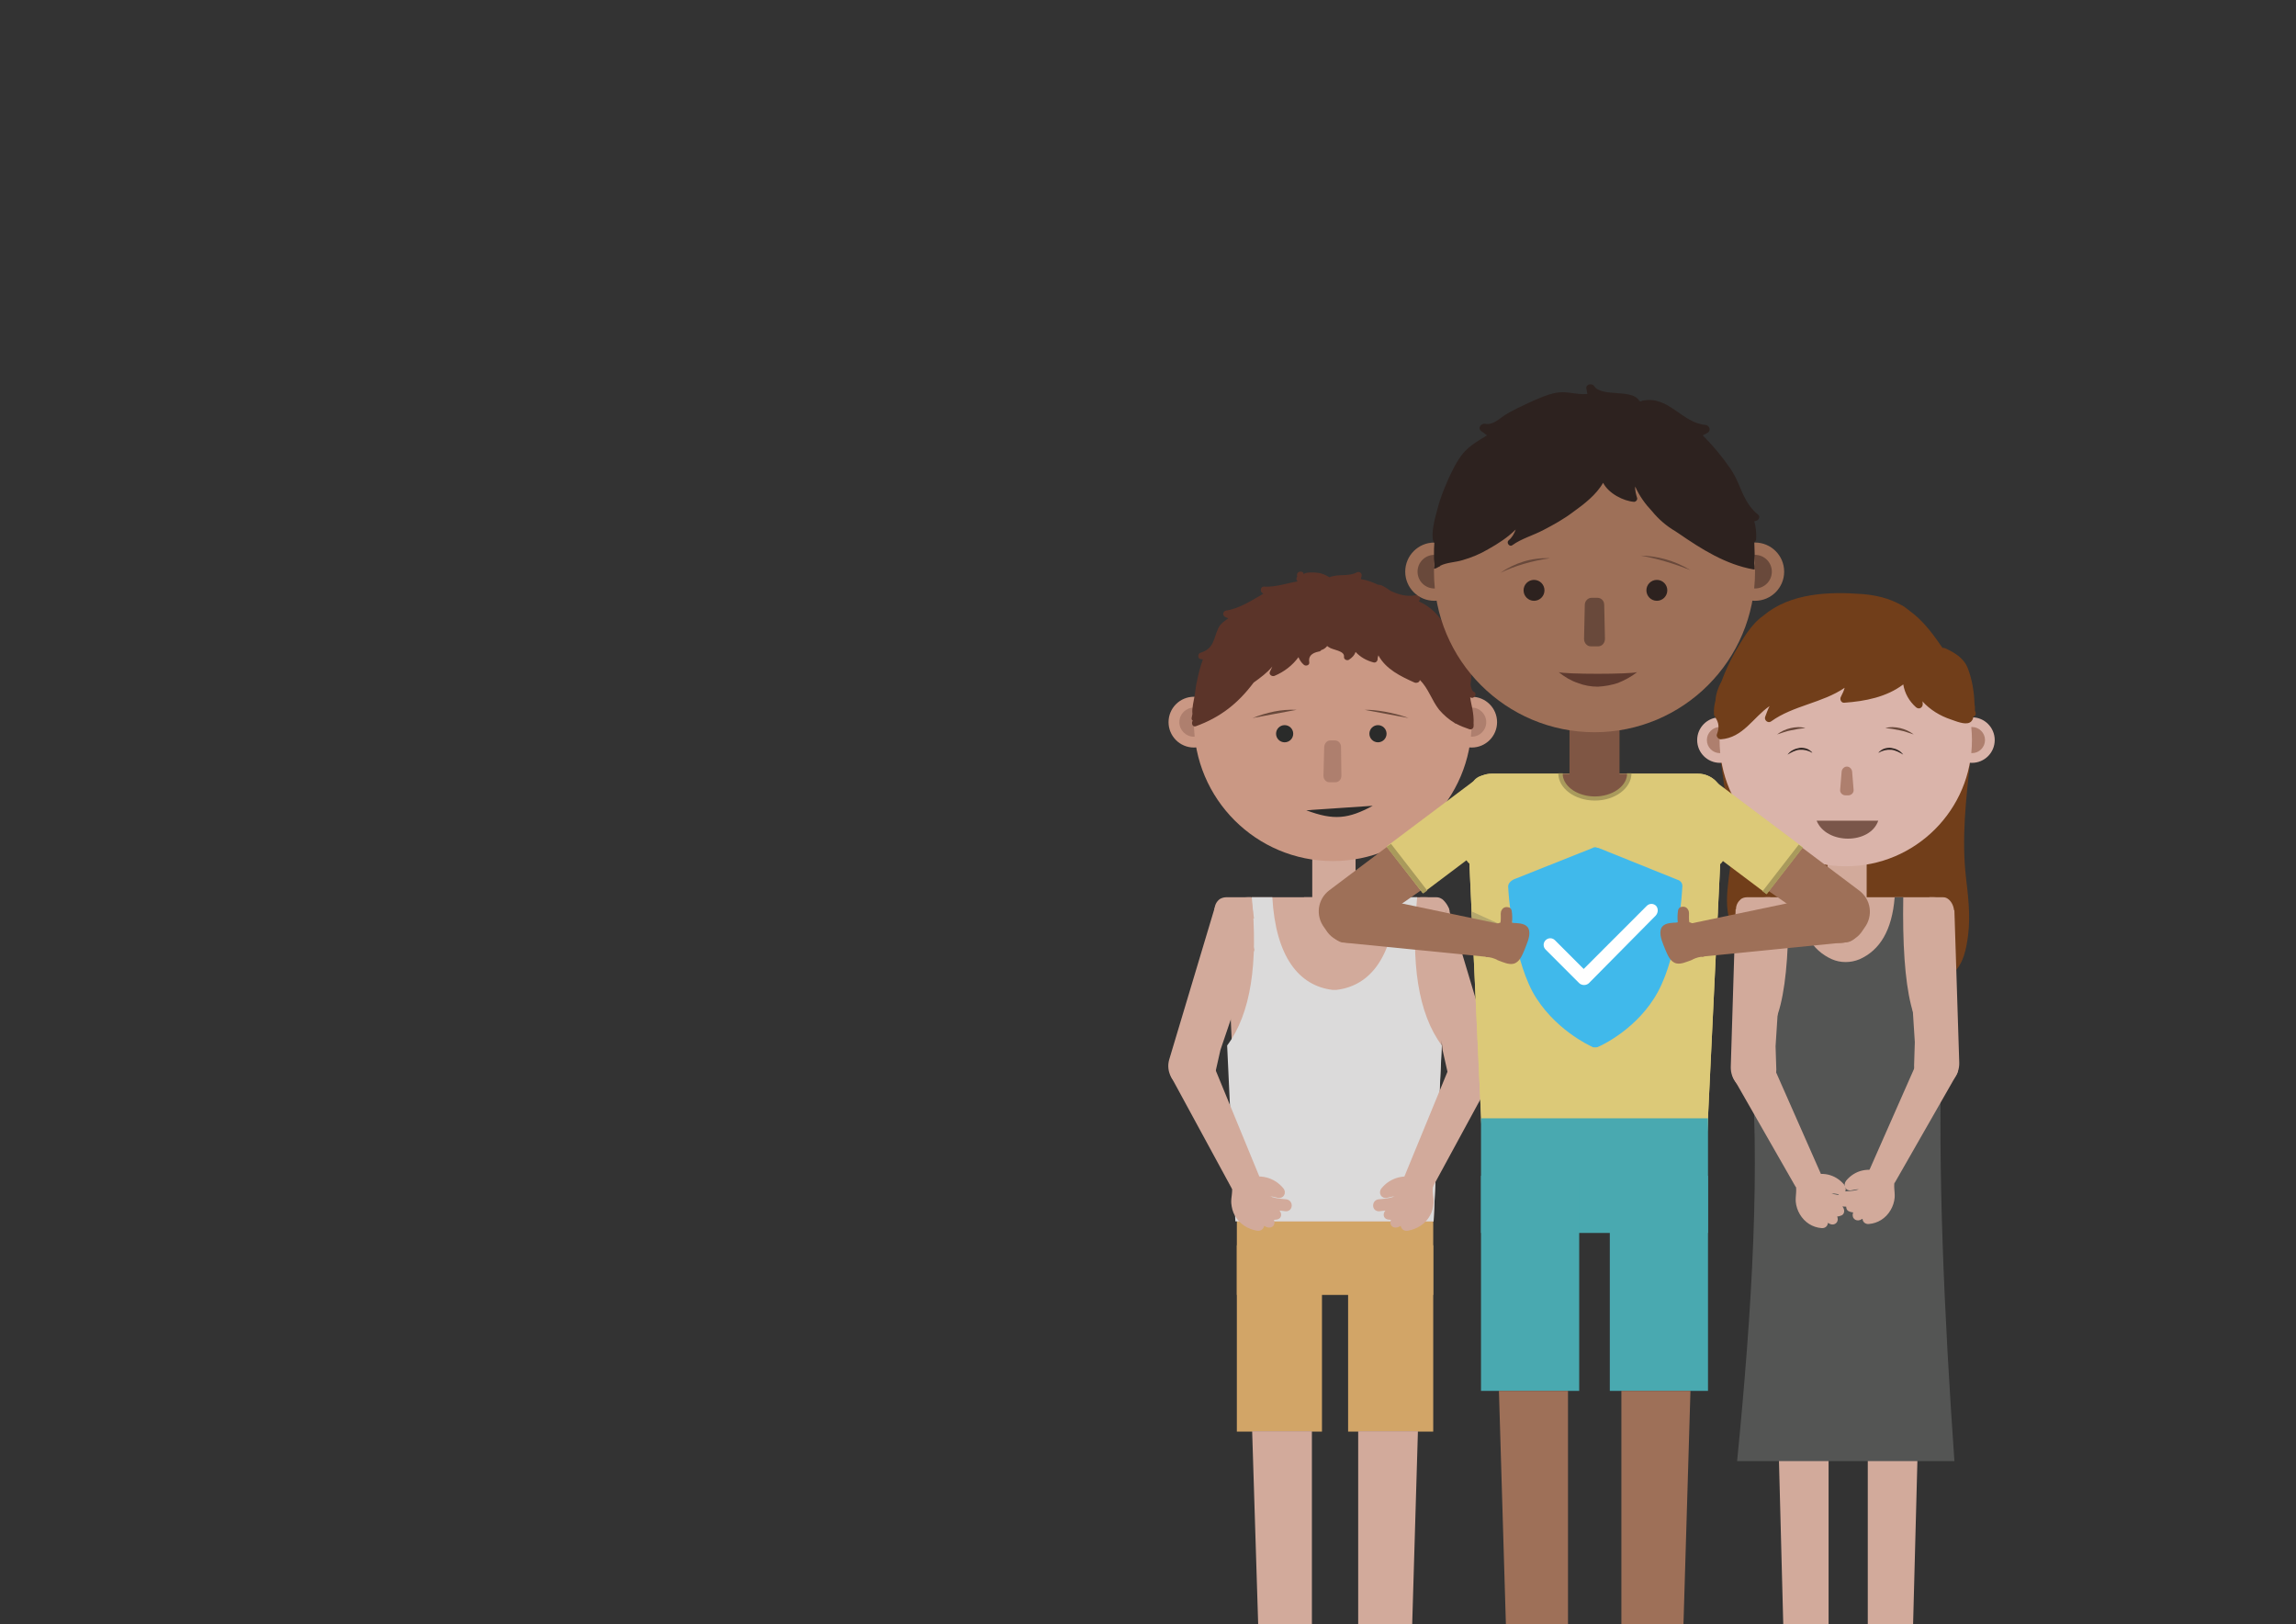 <?xml version="1.0" encoding="utf-8"?>
<!-- Generator: Adobe Illustrator 23.0.1, SVG Export Plug-In . SVG Version: 6.00 Build 0)  -->
<svg version="1.1" id="Layer_1" xmlns="http://www.w3.org/2000/svg" xmlns:xlink="http://www.w3.org/1999/xlink" x="0px" y="0px"
	 viewBox="0 0 615 435" style="enable-background:new 0 0 615 435;" xml:space="preserve">
<rect x="0" y="0" width="615" height="435" fill="#333333" stroke="none"/>
<style type="text/css">
	.st0{fill:#456078;}
	.st1{fill:#713E1A;}
	.st2{fill:#D2AA9B;}
	.st3{fill:#CB8450;}
	.st4{fill:#231610;}
	.st5{fill:#545554;}
	.st6{fill:#DAB4AA;}
	.st7{fill:#AE7F6E;}
	.st8{fill:#2D221F;}
	.st9{fill:#69493B;}
	.st10{fill:#7A564A;}
	.st11{fill:#D2A567;}
	.st12{fill:#339EA7;}
	.st13{fill:#DBDADA;}
	.st14{fill:#A99A5C;}
	.st15{fill:#CA9884;}
	.st16{fill:#5B3429;}
	.st17{fill:#2A2B2A;}
	.st18{fill:#B6A86D;}
	.st19{fill:#DCC978;}
	.st20{fill:#49A9B0;}
	.st21{fill:#9E7058;}
	.st22{fill:#C03432;}
	.st23{fill:#7F5644;}
	.st24{fill:#5E3A2F;}
	.st25{fill:#40B9EB;}
	.st26{fill:#FFFFFF;}
</style>
<title>uses1-guy</title>
<g>
	<path class="st0" d="M540.8,452c0-1.8-21.7-3.3-48.4-3.3c-15.2,0-28.8,0.5-37.7,1.2c-9.1-0.3-19.2-0.4-29.9-0.4
		c-11.3,0-21.9,0.2-31.3,0.5c-8.9-0.8-22.7-1.3-38.2-1.3c-26.7,0-48.4,1.5-48.4,3.3c0,1.8,21.7,3.3,48.4,3.3c0.1,0,0.3,0,0.4,0
		c6.8,2.1,35.2,3.8,69.1,3.8c34,0,62.3-1.6,69.1-3.8C520,455.2,540.8,453.8,540.8,452z"/>
	<g id="Kid2_2_">
		<path class="st1" d="M491.6,234.3c0.5-1.3,0.7-2.5,0.7-3.6c-0.1-3.2-3.8-4.8-6-2.2c0,0,0,0,0,0c-0.2,0-0.4,0-0.6,0
			c-3.1,0.3-3.1,5.1-0.1,4.9c0.1,0.3,0.3,0.6,0.5,0.9c-0.2,0.4-0.4,0.7-0.6,1c-0.2,0.4-0.8,1.8-1.5,1.7c-0.5,0-1.3-1-1.8-1.2
			c-1.1-0.5-2.4-0.4-3.4,0.4c-0.5,0.4-0.7,1.1-0.9,1.7c-0.2-0.2-0.4-0.4-0.6-0.6c-0.5-0.5-1.1-0.7-1.7-0.7c-0.2-0.5-0.7-0.9-1.2-1.1
			c-0.2-0.4-0.3-0.8-0.5-1.2c-0.7-1.5-3-1.6-4-0.4c0,0-0.1,0-0.1,0c-0.3-0.5-0.8-0.9-1.4-1.1c0.3-2.2,0.5-4.5,0.4-6.7
			c-0.3-7.9-2.1-15.9-3.2-23.7c-0.4-3.1-5.1-1.8-4.7,1.3c0.6,4.5,1.3,9,1.9,13.5c0.6,4.3,1.4,8.5,0.9,12.8
			c-0.7,7.1-3.1,15.7,2.5,21.5c1.8,1.8,4.6-0.1,4.1-2.4c-0.3-1.3-0.5-2.7-0.6-4.1c0.2,0,0.5-0.1,0.7-0.2c0.3,0.1,0.7,0.1,1,0
			c1.2-0.3,1.8-0.9,2-1.7c0.1,0.1,0.2,0.2,0.3,0.3c0.8,1,2,0.9,2.9,0.3c0.7,0.6,2,0.7,2.7,0.2c0.8-0.6,1.5-1.1,2-2
			c0.1-0.1,0.2-0.4,0.3-0.6c0.5,0.3,1.1,0.4,1.7,0.5c1.6,0.2,3.1-0.2,4.3-1.3c1.4-1.3,2.9-3.6,3.8-6
			C491.5,234.6,491.5,234.5,491.6,234.3z"/>
		<path class="st1" d="M522.8,203.5c-0.5,4.5-1.1,9.1-1.4,13.6c-1-0.4-2.2-0.2-2.8,1c-2.7,6.3-9.9,7.3-15.6,9.4
			c-2.2,0.8-4.9,1.7-5.7,4.2c-0.8,2.7,0.6,6.7,1.1,9.5c0.3,1.7,2.4,2.2,3.7,1.4c0.2,0.2,0.5,0.4,0.8,0.6c0.6,0.3,1.4,0.4,2.1,0.2
			c0.8,1,2.4,1.2,3.5,0.4c0.1,0.3,0.2,0.6,0.4,0.8c1.1,2,3.8,1.2,4.5-0.6c0.2-0.4,0.4-0.9,0.5-1.3c0.4,1.4,2.1,2.5,3.4,1.8
			c0.4,0.4,1,0.6,1.5,0.6c-0.1,1.2-0.2,2.3-0.3,3.5c-0.1,3.5,0,7.1,0.2,10.6c0.1,2.2,2.6,3.1,4.2,1.7c3.1-2.7,3.8-6.8,4.3-10.7
			c0.6-5.1,0-10.1-0.6-15.2c-1.2-10.5,0-21.1,1.2-31.6C528.1,200.3,523.2,200.4,522.8,203.5z"/>
		<g id="Legs_2_">
			<g id="Left_leg_2_">
				<g>
					<polygon class="st2" points="489.8,444.2 477.9,444.2 476.3,383.3 489.8,383.3 					"/>
				</g>
				<g>
					<path class="st3" d="M489.8,440.9c-4.1,3.5-8.1,3.4-11.9,0l-8.4,2.8c-2.4,0.8-4.5,2.5-6,4.9l-1.4,2.3c-0.5,0.8,0,1.9,0.8,1.9
						h25c1.1,0,1.9-1,1.9-2.3V440.9z"/>
					<path class="st4" d="M489.8,450.8h-27.7c-0.5,0.8,0,1.9,0.8,1.9h25C488.8,452.7,489.6,451.9,489.8,450.8z"/>
				</g>
			</g>
			<g id="Right_leg_2_">
				<g>
					<polygon class="st2" points="500.3,444 512.2,444 513.8,383.3 500.3,383.3 					"/>
				</g>
				<g>
					<path class="st3" d="M500.3,440.9c4.1,3.5,8.1,3.4,11.9,0l8.4,2.8c2.4,0.8,4.5,2.5,6,4.9l1.4,2.3c0.5,0.8,0,1.9-0.8,1.9h-25
						c-1.1,0-1.9-1-1.9-2.3V440.9z"/>
					<path class="st4" d="M500.3,450.8H528c0.5,0.8,0,1.9-0.8,1.9h-25C501.2,452.7,500.5,451.9,500.3,450.8z"/>
				</g>
			</g>
		</g>
		<g id="Torso_2_">
			<g id="Arm2_2_">
				<g>
					<path class="st2" d="M517.3,320.1h-44.4l-5.3-74c0-3.2,2.5-5.8,5.5-5.8H518c3,0,5.5,2.6,5.5,5.8L517.3,320.1z"/>
				</g>
				<path class="st5" d="M520.1,279.1c-7.8,0.5-10.7-14.1-10.3-38.8h-2.3c-0.7,8.9-4,14.2-9.4,16.6c-2.4,1-5.1,1-7.4,0
					c-5.4-2.4-8.6-7.7-9.4-16.6h-2.3c0.4,24.6-2.5,39.2-10.3,38.8c3,32.8,0.6,71.5-3.4,112.2h29.1h29.1
					C520.7,351.1,519,312.8,520.1,279.1z"/>
				<g id="Arm1_4_">
					<g>
						<g>
							<path class="st2" d="M475.8,286.5l-0.2-6.3l1.8-28l-5-9.7l-7.5,1l-1.3,42.2c-0.1,3.4,2.4,6.3,5.6,6.5l1.3,0.1
								C473.9,292.5,475.7,289.9,475.8,286.5z"/>
						</g>
						<g>
							<path class="st2" d="M464.3,288.7l16.7,29.2l7.1-2.7l-13.9-31.5c-0.7-1.6-2.4-2.2-3.9-1.5l-4.7,2.3
								C464.2,285.3,463.6,287.1,464.3,288.7z"/>
						</g>
					</g>
					<g>
						<path class="st2" d="M474.2,240.3l-6.3,0c-0.6,0-1.2,0.2-1.6,0.5c-0.8,0.7-1.3,1.6-1.3,2.7l10,2.5L474.2,240.3z"/>
					</g>
					<g>
						<path class="st2" d="M494.8,320.2c-1.2-0.1-2.4-0.1-3.6-0.4c-0.2-0.1-0.4-0.1-0.6-0.2c0.8,0,1.6,0.2,2.1,0.3
							c1.5,0.2,2.2-1.4,1.3-2.6c-2.4-2.9-6.2-3.7-9.4-2.1c-0.5,0.2-0.8,0.5-1.1,0.9c-0.6-1.6-3.2-0.7-2.6,1c0.5,1.5,0,3.1,0.1,4.7
							c0.1,1.2,0.5,2.4,1.1,3.4c1.3,2.2,3.4,3.5,5.8,3.7c1,0.1,1.7-0.6,1.7-1.4c0.2,0.1,0.4,0.2,0.6,0.3c0.7,0.3,1.5,0.1,1.9-0.6
							c0.2-0.4,0.2-1,0-1.4c0.3,0,0.6-0.1,0.9-0.2c1.2-0.3,1.2-1.7,0.5-2.5c0.5,0,1.1,0.1,1.6,0.1
							C496.7,323.3,496.6,320.4,494.8,320.2z"/>
					</g>
					<g>
						<g>
							<path class="st2" d="M512.7,285.4l0.2-6.3l-1.8-28l5-9.7l7.4,2.4l1.3,40.8c0.1,3.4-2.4,6.3-5.6,6.5l-1.3,0.1
								C514.6,291.4,512.8,288.8,512.7,285.4z"/>
						</g>
						<g>
							<path class="st2" d="M524.2,287.6l-16.7,29.2l-7.1-2.7l13.9-31.5c0.7-1.6,2.4-2.2,3.9-1.5l4.7,2.3
								C524.3,284.2,524.9,286,524.2,287.6z"/>
						</g>
					</g>
					<g>
						<path class="st2" d="M493.7,319.1c1.2-0.1,2.4-0.1,3.6-0.4c0.2-0.1,0.4-0.1,0.6-0.2c-0.8,0-1.6,0.2-2.1,0.3
							c-1.5,0.2-2.2-1.4-1.3-2.6c2.4-2.9,6.2-3.7,9.4-2.1c0.5,0.2,0.8,0.5,1.1,0.9c0.6-1.6,3.2-0.7,2.6,1c-0.5,1.5,0,3.1-0.1,4.7
							c-0.1,1.2-0.5,2.4-1.1,3.4c-1.3,2.2-3.4,3.5-5.8,3.7c-1,0.1-1.7-0.6-1.7-1.4c-0.2,0.1-0.4,0.2-0.6,0.3
							c-0.7,0.3-1.5,0.1-1.9-0.6c-0.2-0.4-0.2-1,0-1.4c-0.3,0-0.6-0.1-0.9-0.2c-1.2-0.3-1.2-1.7-0.5-2.5c-0.5,0-1.1,0.1-1.6,0.1
							C491.7,322.2,491.9,319.3,493.7,319.1z"/>
					</g>
					<g id="Arm1_3_">
						<g>
							<path class="st2" d="M516.8,240.3h3.7c0.6,0,1,0.2,1.5,0.6c0.8,0.7,1.3,1.8,1.4,2.9l-6.2,0L516.8,240.3z"/>
						</g>
					</g>
				</g>
			</g>
		</g>
		<g id="Head_2_">
			<g>
				<path class="st2" d="M500,240.8v-11h-10.5v11h-2c0,2.9,3.2,5.3,7.2,5.3c4,0,7.2-2.4,7.2-5.3H500z"/>
			</g>
			<g id="Ears_2_">
				<g>
					<g>
						<circle class="st6" cx="460.7" cy="198.2" r="6.1"/>
					</g>
					<g>
						<circle class="st7" cx="460.7" cy="198.2" r="3.5"/>
					</g>
				</g>
				<g>
					<g>
						<circle class="st6" cx="528.2" cy="198.2" r="6.1"/>
					</g>
					<g>
						<circle class="st7" cx="528.2" cy="198.2" r="3.5"/>
					</g>
				</g>
			</g>
			<g>
				<circle class="st6" cx="494.4" cy="198.2" r="33.8"/>
			</g>
			<g id="Face_3_">
				<path class="st7" d="M496.1,206.6c-0.1-0.7-0.7-1.3-1.4-1.3c-0.7,0-1.3,0.6-1.4,1.3l-0.4,4.9c-0.1,0.8,0.6,1.5,1.4,1.5h0.4h0.4
					c0.8,0,1.5-0.7,1.4-1.5L496.1,206.6z"/>
			</g>
			<g>
				<g>
					<g>
						<path class="st8" d="M478.8,202.1c0.4-0.5,0.8-0.9,1.4-1.2c0.5-0.3,1.2-0.5,1.8-0.6c0.6-0.1,1.3,0,1.9,0.2
							c0.6,0.2,1.1,0.6,1.5,1l0,0.1c-1-0.6-2.2-0.9-3.4-0.8C480.9,200.9,479.8,201.5,478.8,202.1L478.8,202.1z"/>
						<path class="st9" d="M476,196.7c1-0.8,2.3-1.4,3.6-1.7c1.3-0.3,2.7-0.4,4,0c-1.3,0.1-2.6,0.3-3.9,0.6
							C478.5,195.8,477.3,196.3,476,196.7z"/>
					</g>
					<g>
						<path class="st8" d="M509.8,202.1c-0.4-0.5-0.8-0.9-1.4-1.2c-0.5-0.3-1.2-0.5-1.8-0.6c-0.6-0.1-1.3,0-1.9,0.2
							c-0.6,0.2-1.1,0.6-1.5,1l0,0.1c1-0.6,2.2-0.9,3.4-0.8C507.7,200.9,508.8,201.5,509.8,202.1L509.8,202.1z"/>
						<path class="st9" d="M512.6,196.7c-1-0.8-2.3-1.4-3.6-1.7c-1.3-0.3-2.7-0.4-4,0c1.3,0.1,2.6,0.3,3.9,0.6
							C510.1,195.8,511.3,196.3,512.6,196.7z"/>
					</g>
				</g>
				<path class="st10" d="M486.6,219.8c2.6,6.4,14.3,6.4,16.5,0"/>
			</g>
			<path class="st1" d="M529.2,190.9c-0.1-0.2-0.1-0.4-0.2-0.6c0-0.3,0-0.6,0-0.9c0-0.2,0-0.4-0.1-0.6c-0.1-3.3-0.6-6.7-1.8-9.8
				c-1.1-2.8-3.5-4.2-6.1-5.4c-0.3-0.1-0.5-0.1-0.7-0.1c-2.2-3.2-4.5-6.4-7.5-8.9c-1-0.8-0.5-0.4-1.8-1.4c-0.6-0.5-1.3-1-2-1.3
				c-3.1-1.7-6.5-2.5-10.1-2.8c-9-0.7-19.4-0.3-26.6,5.8c-3.3,2.3-5.6,6.4-7.6,9.8c-1.4,2.5-2.6,5.1-3.6,7.8
				c-0.9,1.6-1.5,3.4-1.6,5.1c0,0,0,0,0,0c-0.3,1.2-0.5,2.4-0.4,3.6c0,0.3,0.1,0.6,0.3,0.7c0,0.1,0.1,0.2,0.1,0.3
				c1,1.5,1,2.8,0.4,4.4c-0.3,0.6,0.4,1.4,1,1.4c6-0.4,8.7-5.9,13.1-8.9c-0.5,0.9-0.8,1.9-1.2,2.9c-0.3,0.9,0.8,1.8,1.6,1.2
				c6-4.3,13.7-4.9,19.7-9c-0.2,0.8-0.6,1.6-1,2.4c-0.4,0.7,0.1,1.7,0.9,1.6c5.6-0.4,11.3-1.5,15.8-4.9c0.4,2.4,1.6,4.5,3.4,6.1
				c0.9,0.8,2,0,1.8-1.1c0-0.2,0-0.3-0.1-0.5c2.1,2.3,4.7,3.9,7.7,4.9c1.2,0.4,3.7,1.5,5,0.8c0.6-0.3,0.9-0.9,1-1.6
				C529.1,191.8,529.3,191.3,529.2,190.9z"/>
		</g>
	</g>
	<g id="Kid2_1_">
		<g id="Legs_1_">
			<rect x="331.3" y="320.2" class="st11" width="52.6" height="26.6"/>
			<g id="Left_leg_1_">
				<rect x="331.3" y="333.5" class="st11" width="22.8" height="49.9"/>
				<g>
					<polygon class="st2" points="351.4,444.2 337.3,444.2 335.4,383.3 351.4,383.3 					"/>
				</g>
				<g>
					<path class="st12" d="M351.4,440.9c-4.8,3.5-9.6,3.4-14.1,0l-10,2.8c-2.9,0.8-5.4,2.5-7.1,4.9l-1.7,2.3c-0.6,0.8,0,1.9,0.9,1.9
						h29.7c1.3,0,2.3-1,2.3-2.3V440.9z"/>
					<path class="st4" d="M351.4,450.8h-32.8c-0.6,0.8,0,1.9,0.9,1.9h29.7C350.3,452.7,351.2,451.9,351.4,450.8z"/>
				</g>
			</g>
			<g id="Right_leg_1_">
				<rect x="361.1" y="333.5" class="st11" width="22.8" height="49.9"/>
				<g>
					<polygon class="st2" points="363.8,444 378,444 379.8,383.3 363.8,383.3 					"/>
				</g>
				<g>
					<path class="st12" d="M363.8,440.9c4.8,3.5,9.6,3.4,14.1,0l10,2.8c2.9,0.8,5.4,2.5,7.1,4.9l1.7,2.3c0.6,0.8,0,1.9-0.9,1.9
						h-29.7c-1.3,0-2.3-1-2.3-2.3V440.9z"/>
					<path class="st4" d="M363.8,450.8h32.8c0.6,0.8,0,1.9-0.9,1.9h-29.7C365,452.7,364,451.9,363.8,450.8z"/>
				</g>
			</g>
		</g>
		<g id="Torso_1_">
			<g id="Arm2_1_">
				<g>
					<path class="st2" d="M384,327.1l-51.8,0l-3.8-81c0-3.2,2.6-5.8,5.8-5.8h47.7c3.2,0,5.8,2.6,5.8,5.8L384,327.1z"/>
				</g>
				<path class="st13" d="M379.6,240.3l-5.5,0c-0.9,15.9-7,23.7-16.1,24.8c-0.4,0-0.8,0-1.1,0c-9-1.1-15.2-8.9-16.1-24.8l-5.5,0
					c1.7,17.6-0.2,31.1-6.6,39.7l2.2,47.1h26.1h0.7H384l2.2-47.1C379.8,271.4,377.9,257.8,379.6,240.3z"/>
				<g>
					<polygon class="st14" points="405.9,257.4 397.5,268.3 396.5,267.5 404.9,256.7 					"/>
				</g>
				<g id="Arm1_1_">
					<g>
						<g>
							<path class="st2" d="M325.5,287.4l1.4-6.2l9.1-26.8l-2.6-10.6l-8-0.8l-12.2,40.7c-1,3.3,0.9,6.7,4.1,7.7l1.3,0.4
								C321.9,292.7,324.5,290.6,325.5,287.4z"/>
						</g>
						<g>
							<path class="st2" d="M313.7,288.4l16.3,30l7.7-2.4l-13.2-32.1c-0.7-1.6-2.5-2.3-4-1.7l-5.1,2.1
								C313.8,285,313.1,286.8,313.7,288.4z"/>
						</g>
					</g>
					<g>
						<path class="st2" d="M335.1,240.3l-6.7,0c-0.6,0-1.2,0.2-1.7,0.5c-0.9,0.7-1.3,1.6-1.4,2.7l10.6,2.5L335.1,240.3z"/>
					</g>
					<g>
						<path class="st2" d="M344.6,321.2c-1.2-0.1-2.6-0.2-3.8-0.6c-0.2-0.1-0.4-0.2-0.7-0.2c0.8,0,1.7,0.3,2.2,0.4
							c1.5,0.3,2.4-1.3,1.5-2.5c-2.4-3-6.4-4-9.9-2.6c-0.5,0.2-0.9,0.5-1.2,0.9c-0.6-1.7-3.3-0.9-2.8,0.9c0.4,1.6-0.2,3.1-0.1,4.7
							c0.1,1.2,0.4,2.4,1,3.4c1.2,2.2,3.5,3.6,5.9,4c1,0.2,1.8-0.5,1.9-1.3c0.2,0.1,0.4,0.2,0.6,0.3c0.7,0.3,1.6,0.2,2-0.5
							c0.2-0.4,0.3-1,0-1.4c0.3,0,0.6-0.1,0.9-0.1c1.3-0.3,1.3-1.7,0.6-2.4c0.6,0.1,1.2,0.1,1.7,0.2
							C346.5,324.4,346.5,321.5,344.6,321.2z"/>
					</g>
				</g>
				<g id="Arm1_2_">
					<g>
						<g>
							<path class="st2" d="M387.8,287.4l-1.4-6.2l-3-29.4l4.5-8.9l12.2,40.7c1,3.3-0.9,6.7-4.1,7.7l-1.3,0.4
								C391.4,292.7,388.8,290.6,387.8,287.4z"/>
						</g>
						<g>
							<path class="st2" d="M399.8,288.4l-16.3,30l-7.7-2.4l13.2-32.1c0.7-1.6,2.5-2.3,4-1.7l5.1,2.1
								C399.7,285,400.5,286.8,399.8,288.4z"/>
						</g>
					</g>
					<g>
						<path class="st2" d="M380.4,240.3l4.4,0c0.6,0,1,0.2,1.5,0.5c0.9,0.7,1.9,2.2,2,3.3l-6.9-0.6L380.4,240.3z"/>
					</g>
					<g>
						<path class="st2" d="M369.2,321.2c1.2-0.1,2.6-0.2,3.8-0.6c0.2-0.1,0.4-0.2,0.7-0.2c-0.8,0-1.7,0.3-2.2,0.4
							c-1.5,0.3-2.4-1.3-1.5-2.5c2.4-3,6.4-4,9.9-2.6c0.5,0.2,0.9,0.5,1.2,0.9c0.6-1.7,3.3-0.9,2.8,0.9c-0.4,1.6,0.2,3.1,0.1,4.7
							c-0.1,1.2-0.4,2.4-1,3.4c-1.2,2.2-3.5,3.6-5.9,4c-1,0.2-1.8-0.5-1.9-1.3c-0.2,0.1-0.4,0.2-0.6,0.3c-0.7,0.3-1.6,0.2-2-0.5
							c-0.2-0.4-0.3-1,0-1.4c-0.3,0-0.6-0.1-0.9-0.1c-1.3-0.3-1.3-1.7-0.6-2.4c-0.6,0.1-1.2,0.1-1.7,0.2
							C367.3,324.4,367.3,321.5,369.2,321.2z"/>
					</g>
				</g>
			</g>
		</g>
		<g id="Head_1_">
			<g>
				<path class="st2" d="M363.1,240.3v-12.1h-11.6v12.1h-2.2c0,3.2,3.6,5.8,8,5.8c4.4,0,8-2.6,8-5.8H363.1z"/>
			</g>
			<g id="Ears_1_">
				<g>
					<g>
						<circle class="st15" cx="319.8" cy="193.4" r="6.8"/>
					</g>
					<g>
						<circle class="st7" cx="319.8" cy="193.4" r="3.9"/>
					</g>
				</g>
				<g>
					<g>
						<circle class="st15" cx="394.2" cy="193.4" r="6.8"/>
					</g>
					<g>
						<circle class="st7" cx="394.2" cy="193.4" r="3.9"/>
					</g>
				</g>
			</g>
			<g>
				<circle class="st15" cx="357" cy="193.4" r="37.2"/>
			</g>
			<g id="Face_1_">
				<g id="Nose_1_">
					<path class="st7" d="M359.2,200c0-0.9-0.7-1.7-1.6-1.7H357h-0.7c-0.8,0-1.5,0.7-1.6,1.7l-0.2,7.8c0,0.9,0.7,1.7,1.6,1.7h0.8
						h0.8c0.9,0,1.6-0.8,1.6-1.7L359.2,200z"/>
				</g>
				<g id="Eyes_1_">
					<g id="Eyebrows_1_">
						<path class="st9" d="M347.3,190.1c-4.2-0.2-8,0.7-11.8,2.2L347.3,190.1z"/>
						<path class="st9" d="M377.3,192.3c-4-1.5-9-2.3-11.8-2.2L377.3,192.3z"/>
					</g>
				</g>
			</g>
			<path class="st16" d="M394.4,189.9c-0.2-1.1-0.5-2.1-0.6-3.2c0,0,0.1,0,0.1,0.1c1,0.5,1.9-1.1,0.9-1.5c-0.5-0.2-0.7-0.9-0.9-1.9
				c0.1-0.6,0.1-1.3,0.2-1.9c0.1-0.7-0.1-1.2-0.4-1.6c0-1.1,0-2.1-0.1-2.5c-0.2-1.4-0.7-2.6-1.6-3.6c0.2-0.1,0.5-0.2,0.7-0.3
				c0.8-0.3,0.5-1.4-0.2-1.6c-2.4-0.7-4-1.5-5.2-3.7c-0.7-1.2-1.3-2.4-2.3-3.5c-1.4-1.6-3.1-2.8-5-3.7c0.8-0.5,0.2-1.8-0.8-1.6
				c-2.4,0.5-4.7-0.2-6.8-1.2c-0.6-0.4-1.1-0.8-1.7-1.1c-0.6-0.4-1.1-0.5-1.6-0.5c-1.5-0.7-3-1.3-4.6-1.5c0.1-0.3,0.1-0.5,0.2-0.8
				c0.2-0.8-0.6-1.4-1.3-1c-2.2,1.2-4.9,0.3-7.3,1.3c-1-0.6-2-1.1-3.2-1.2c-0.5-0.1-3.6-0.3-3.7,0.5c0.1-1.1-1.7-1.1-1.8,0
				c0,0.2,0,0.4,0.1,0.5c-0.3,0.3-0.4,0.8,0,1.2c0,0.1,0.1,0.1,0.1,0.1c-3,0.5-6,1.6-9,1.4c-0.9-0.1-1.2,1.2-0.5,1.7
				c0.1,0.1,0.2,0.1,0.3,0.2c-3.1,1.8-6.5,4-9.9,4.5c-1,0.1-1.2,1.4-0.2,1.8l0.7,0.3c-1.1,0.8-2.1,1.4-2.7,2.7
				c-1.3,2.8-1.1,5.4-4.7,6.5c-0.8,0.2-0.9,1.6,0,1.7c0.2,0,0.4,0.1,0.6,0.1c-0.7,1.9-1.2,3.9-1.6,5.9c0,0,0,0,0,0
				c-0.3,1.2-0.4,2.5-0.6,3.7c-0.2,1.4-0.8,3.5-0.6,5c-0.1,0.3-0.1,0.7-0.2,1c-0.1,0.4,0.1,0.7,0.3,0.8c-0.5,0.6-0.1,1.8,0.8,1.5
				c6.6-2.4,11.3-6.1,15.5-11.7c1.8-1.3,3.6-2.6,5-4.3c-0.2,0.4-0.4,0.9-0.6,1.3c-0.5,0.8,0.5,1.5,1.2,1.2c2.6-1.1,4.8-2.8,6.4-5
				c0.3,0.7,0.7,1.4,1.4,2c0.5,0.5,1.6,0.2,1.5-0.6c-0.3-1.6,0.6-2.5,2.5-2.9c0.3,0,0.6-0.2,0.7-0.4c0.7-0.2,1.2-0.6,1.6-1.1
				c0.1,0.1,0.2,0.2,0.4,0.3c1,0.8,4.3,0.9,4.1,2.6c-0.1,0.7,0.8,1.1,1.3,0.8c0.9-0.6,1.5-1.2,1.8-2.1c1.3,1.4,2.9,2.3,4.8,2.8
				c0.7,0.2,1.2-0.5,1.1-1.1c0.1-0.3,0.1-0.5,0.2-0.8c2,3.7,5.9,5.6,9.7,7.3c0.6,0.2,1.4-0.1,1.4-0.7c2.3,2.2,3.2,5.5,5.2,8
				c1.2,1.4,2.6,2.6,4.1,3.5c0.1,0.1,0.2,0.2,0.4,0.2c1.1,0.6,2.4,1.1,3.6,1.5c0.7,0.2,1.2-0.4,1.1-1c0-0.1,0.1-0.2,0-0.4
				C394.8,192.4,394.6,191.1,394.4,189.9z"/>
			<g>
				<circle class="st17" cx="344.1" cy="196.5" r="2.3"/>
				<circle class="st17" cx="369.1" cy="196.5" r="2.3"/>
				<path class="st17" d="M349.9,217c7.4,2.8,11.3,2.3,17.8-1.2"/>
			</g>
		</g>
	</g>
	<polygon class="st18" points="459.5,255.8 460.1,244.1 453,247.3 453.8,249.3 	"/>
	<path class="st19" d="M457.1,307.6h-60l-4.3-93.6c0-3.7,3-6.8,6.8-6.8h55.2c3.7,0,6.8,3,6.8,6.8L457.1,307.6z"/>
	<path class="st19" d="M457.1,307.6h-60l-4.3-93.6c0-3.7,3-6.8,6.8-6.8h55.2c3.7,0,6.8,3,6.8,6.8L457.1,307.6z"/>
	<g id="Legs">
		<rect x="396.7" y="299.5" class="st20" width="60.8" height="30.7"/>
		<g id="Left_leg">
			<rect x="396.7" y="314.9" class="st20" width="26.3" height="57.6"/>
			<g>
				<polygon class="st21" points="420,442.9 403.6,442.9 401.5,372.5 420,372.5 				"/>
			</g>
			<g>
				<path class="st22" d="M420,439c-5.6,4-11,4-16.3,0l-11.5,3.2c-3.3,0.9-6.2,2.9-8.2,5.7l-1.9,2.6c-0.7,0.9,0,2.2,1.1,2.2h34.3
					c1.4,0,2.6-1.2,2.6-2.6V439z"/>
				<path class="st4" d="M419.9,450.5H382c-0.7,0.9,0,2.2,1.1,2.2h34.3C418.6,452.7,419.7,451.8,419.9,450.5z"/>
			</g>
		</g>
		<g id="Right_leg">
			<rect x="431.2" y="314.9" class="st20" width="26.3" height="57.6"/>
			<g>
				<polygon class="st21" points="434.3,442.6 450.7,442.6 452.8,372.5 434.3,372.5 				"/>
			</g>
			<g>
				<path class="st22" d="M434.3,439c5.6,4,11,4,16.3,0l11.5,3.2c3.3,0.9,6.2,2.9,8.2,5.7l1.9,2.6c0.7,0.9,0,2.2-1.1,2.2h-34.3
					c-1.4,0-2.6-1.2-2.6-2.6V439z"/>
				<path class="st4" d="M434.4,450.5h37.9c0.7,0.9,0,2.2-1.1,2.2h-34.3C435.6,452.7,434.6,451.8,434.4,450.5z"/>
			</g>
		</g>
	</g>
	<g id="Head">
		<path class="st23" d="M433.8,207.2v-13.9h-13.4v13.9h-2.5c0,3.7,4.1,6.7,9.2,6.7s9.2-3,9.2-6.7H433.8z"/>
		<path class="st14" d="M435.8,207.7c-0.4,3.1-4.1,5.6-8.6,5.6s-8.2-2.5-8.6-5.6v-0.6h-1.2c0,4,4.4,7.3,9.8,7.3
			c5.4,0,9.8-3.3,9.8-7.3h-1.2V207.7z"/>
		<g id="Ears">
			<g>
				<circle class="st21" cx="384.2" cy="153.1" r="7.8"/>
				<circle class="st9" cx="384.2" cy="153.1" r="4.5"/>
			</g>
			<g>
				<circle class="st21" cx="470.1" cy="153.1" r="7.8"/>
				<circle class="st9" cx="470.1" cy="153.1" r="4.5"/>
			</g>
		</g>
		<g>
			<circle class="st21" cx="427.1" cy="153.1" r="43"/>
		</g>
		<path class="st8" d="M470.9,137.8c-1.8-1.4-3-3.3-4-5.4c-0.4-1-0.9-2-1.3-3c-0.6-1.4-1.3-2.7-2.1-3.9c-2.2-3.2-4.7-6.2-7.4-8.9
			c0.4-0.2,0.8-0.4,1.3-0.7c1-0.6,0.5-2-0.6-2.1c-6.4-0.6-9.8-7.9-16.8-6.5c-0.2,0-0.3,0.1-0.4,0.2c-0.2,0-0.3-0.1-0.5-0.1
			c-1.7-3.4-10.1-0.9-12.1-4c-0.5-0.8-2.2-0.6-2.1,0.6c0.1,0.5,0.2,1,0.3,1.5c-2.6,0.3-5.1-0.7-7.7-0.4c-1.8,0.2-3.4,0.8-5.1,1.5
			c-2,0.8-4,1.8-5.9,2.7c-1.2,0.6-2.4,1.2-3.6,2c-1.5,1-3.1,2.6-5.1,2.2c-1-0.2-2.1,1.1-1.1,1.9c0.1,0.1,1,0.7,1.6,1.2
			c-2.3,1.4-4.6,2.7-6.4,4.8c-1.7,2.1-2.9,4.6-4,7c-1.2,2.7-2.3,5.5-3,8.4c-0.6,2.2-1.6,5.9-1,8.1c0.1,0.2,0.2,0.4,0.3,0.5
			c-0.1,1.1-0.1,2.1-0.1,3.2c0,0.8,0,1.6,0.1,2.4c0,0,0,0,0,0c0,0.4,0,0.9-0.1,1.3c0.6,0,1-0.4,1.5-0.6c0.1,0,0.2-0.1,0.2-0.2
			c1.8-0.9,4.1-0.9,6-1.5c2.4-0.7,4.6-1.6,6.8-2.9c2.7-1.5,5.3-3.2,7.4-5.3c-0.4,1.1-1,2.2-1.9,2.9c-0.7,0.6,0.2,1.9,1,1.3
			c2.5-1.8,5.6-2.6,8.4-4.1c2.7-1.4,5.4-2.9,7.9-4.8c2.8-2,6.2-4.6,8-7.8c1.5,2.9,5.5,4.9,8.3,5.1c0.5,0,1-0.6,0.8-1.1
			c-0.2-0.6-0.6-2-0.5-3c1.1,2.5,2.7,4.7,4.5,6.6c1.8,2.2,3.9,4,6.3,5.4c0.3,0.2,0.6,0.4,0.9,0.6c6.1,4.2,12.6,8.3,20,9.6
			c0.1,0,0.2,0,0.3,0c0-0.6,0-1.2-0.1-1.7c0-0.8,0.1-1.6,0.1-2.4c0-1.1-0.1-2.2-0.1-3.2c0.3-0.2,0.5-0.5,0.5-0.9
			c0.1-1.7-0.1-3.2-0.5-4.7c0.1,0,0.3-0.1,0.4-0.1C471.1,139.4,471.6,138.3,470.9,137.8z"/>
		<g id="Face">
			<path id="Nose" class="st9" d="M429.7,162c0-1.1-0.8-1.9-1.8-1.9h-0.8h-0.8c-1,0-1.8,0.9-1.8,1.9l-0.2,9.1c0,1.1,0.8,2,1.8,2h1h1
				c1,0,1.8-0.9,1.8-2L429.7,162z"/>
			<g id="Eyes">
				<g id="Eyebrows">
					<path class="st9" d="M415.2,149.5c-5.1-0.2-9.5,1.3-13.3,3.9C405.9,151.5,410.3,150.2,415.2,149.5z"/>
				</g>
			</g>
			<path id="Mouthath_x3E_" class="st24" d="M438.5,180c-1.6,1.3-3.4,2.2-5.1,2.9c-1.8,0.6-3.6,0.9-5.4,1c-1.8,0-3.6-0.3-5.4-1
				c-1.8-0.6-3.5-1.6-5.1-2.9C419.1,180.6,436.7,180.6,438.5,180z"/>
		</g>
		<g>
			<circle class="st8" cx="410.9" cy="158.1" r="2.8"/>
			<path class="st9" d="M452.8,152.7c-4.4-2.7-9-3.8-13.3-3.9C443.9,149.6,448.3,150.9,452.8,152.7z"/>
			<circle class="st8" cx="443.8" cy="158.1" r="2.8"/>
		</g>
	</g>
	<g>
		<g>
			<g>
				<path class="st25" d="M449.3,235.6l-21.1-8.5c-0.3,0-0.7-0.2-0.8-0.2c-0.3,0-0.5,0-0.8,0.2l-21.1,8.4c-1,0.5-1.7,1.3-1.5,2.3
					c0,0.7,1,17.4,6.5,27.8c5.5,10,15.6,14.6,15.9,14.7c0.2,0.2,0.5,0.2,0.8,0.2s0.7,0,1-0.2c0.5-0.2,10.5-4.7,15.9-14.7
					c5.5-10.2,6.5-27.1,6.5-27.8C450.8,236.7,450.3,235.9,449.3,235.6z"/>
			</g>
		</g>
		<path class="st26" d="M443.6,242.6c-0.7-0.7-1.8-0.7-2.5,0l-16.9,16.9l-7.7-7.7c-0.7-0.7-1.8-0.7-2.5,0c-0.7,0.7-0.7,1.8,0,2.5
			l9,9c0.3,0.3,0.8,0.5,1.3,0.5c0.5,0,1-0.2,1.3-0.5l17.9-18.1C444.2,244.4,444.2,243.3,443.6,242.6z"/>
	</g>
	<g>
		<g>
			<path class="st21" d="M488.6,251.1l-4.5-5.3l-34.8-24.1l9.5-12.7l39.2,29.5c3.2,2.4,3.8,6.8,1.4,10l-0.9,1.3
				C496.2,252.8,491.7,253.5,488.6,251.1z"/>
		</g>
		<g>
			<path class="st21" d="M495,252.3l-39.2,3.9l-2.8-8.9l39.2-8.2c1.9-0.4,3.8,0.8,4.2,2.8l1.3,6.2C498.1,250,496.9,251.9,495,252.3z
				"/>
		</g>
		<path class="st19" d="M449.6,216.7c1.9-2.2,3.5-4.7,4.9-7.3c1.2-2.3,3.9-1.7,5.1,0l23.3,17.5l-9.7,12.5l-11.7-8.8
			c-0.9,1.5-3.1,2.3-4.7,0.8c-1.6-1.6-4.1-2.3-5.9-3.8c-1.6-1.3-4-3.4-4.3-5.6C446.3,219.8,448.3,218.3,449.6,216.7z"/>
		<polygon class="st14" points="482.9,227 473.2,239.5 472.1,238.7 481.8,226.2 		"/>
	</g>
	<g id="Arm1">
		<polygon class="st18" points="394.7,255.9 394.2,244.1 401.5,247.4 401,249.5 		"/>
		<g>
			<g>
				<path class="st21" d="M365.6,251l4.9-5.5l34.3-23.9l-9.5-12.7l-39.2,29.5c-3.2,2.4-3.8,6.8-1.4,10l0.9,1.3
					C358,252.8,362.4,253.4,365.6,251z"/>
			</g>
			<g>
				<path class="st21" d="M359.5,252.4l39.2,3.9l2.8-8.9l-39.2-8.2c-1.9-0.4-3.8,0.8-4.2,2.8l-1.3,6.2
					C356.3,250.1,357.6,252,359.5,252.4z"/>
			</g>
		</g>
		<path class="st21" d="M409.6,249.3c-0.3-1.8-2.1-2-3.6-2.1c-0.3,0-0.7,0-1-0.1c0.1-1.1,0.1-2.1-0.1-3.3c-0.1-0.4-0.5-0.8-0.8-0.8
			c-0.8-0.2-1.5,0-1.9,0.8c-0.3,0.5-0.2,1.3-0.2,1.8c0,0.6,0,1-0.1,1.5c-0.2,0-0.4,0.1-0.6,0.2c-2,0.7-2,2.9-2.6,4.6
			c-0.1,0.3-0.1,0.6,0,0.8c-0.2,1.1-1.1,2.5-0.7,3.6c1.1,0,2.1,0.3,3.1,0.8c0,0,0.1,0.1,0.1,0.1c0.1,0,0.2,0,0.3,0.1
			c1.2,0.4,2.6,1.1,3.9,0.8c1.6-0.4,2.3-2.2,2.9-3.6C408.9,252.9,409.9,250.9,409.6,249.3z"/>
		<path class="st19" d="M404.7,216.5c-1.9-2.2-3.5-4.7-4.9-7.3c-1.2-2.3-3.9-1.7-5.1,0l-23.3,17.5l9.7,12.5l11.7-8.8
			c0.9,1.5,3.1,2.3,4.7,0.8c1.6-1.6,4.1-2.3,5.9-3.8c1.6-1.3,4-3.4,4.3-5.6C408.1,219.6,406.1,218.1,404.7,216.5z"/>
		<polygon class="st14" points="371.4,226.8 381.2,239.3 382.3,238.5 372.6,226 		"/>
	</g>
	<path class="st21" d="M444.8,249.2c0.3-1.8,2.1-2,3.6-2.1c0.3,0,0.7,0,1-0.1c-0.1-1.1-0.1-2.1,0.1-3.3c0.1-0.4,0.5-0.8,0.8-0.8
		c0.8-0.2,1.5,0,1.9,0.8c0.3,0.5,0.2,1.3,0.2,1.8c0,0.6,0,1,0.1,1.5c0.2,0,0.4,0.1,0.6,0.2c2,0.7,2,2.9,2.6,4.6
		c0.1,0.3,0.1,0.6,0,0.8c0.2,1.1,1.1,2.5,0.7,3.6c-1.1,0-2.1,0.3-3.1,0.8c0,0-0.1,0.1-0.1,0.1c-0.1,0-0.2,0-0.3,0.1
		c-1.2,0.4-2.6,1.1-3.9,0.8c-1.6-0.4-2.3-2.2-2.9-3.6C445.5,252.9,444.5,250.8,444.8,249.2z"/>
</g>
</svg>
